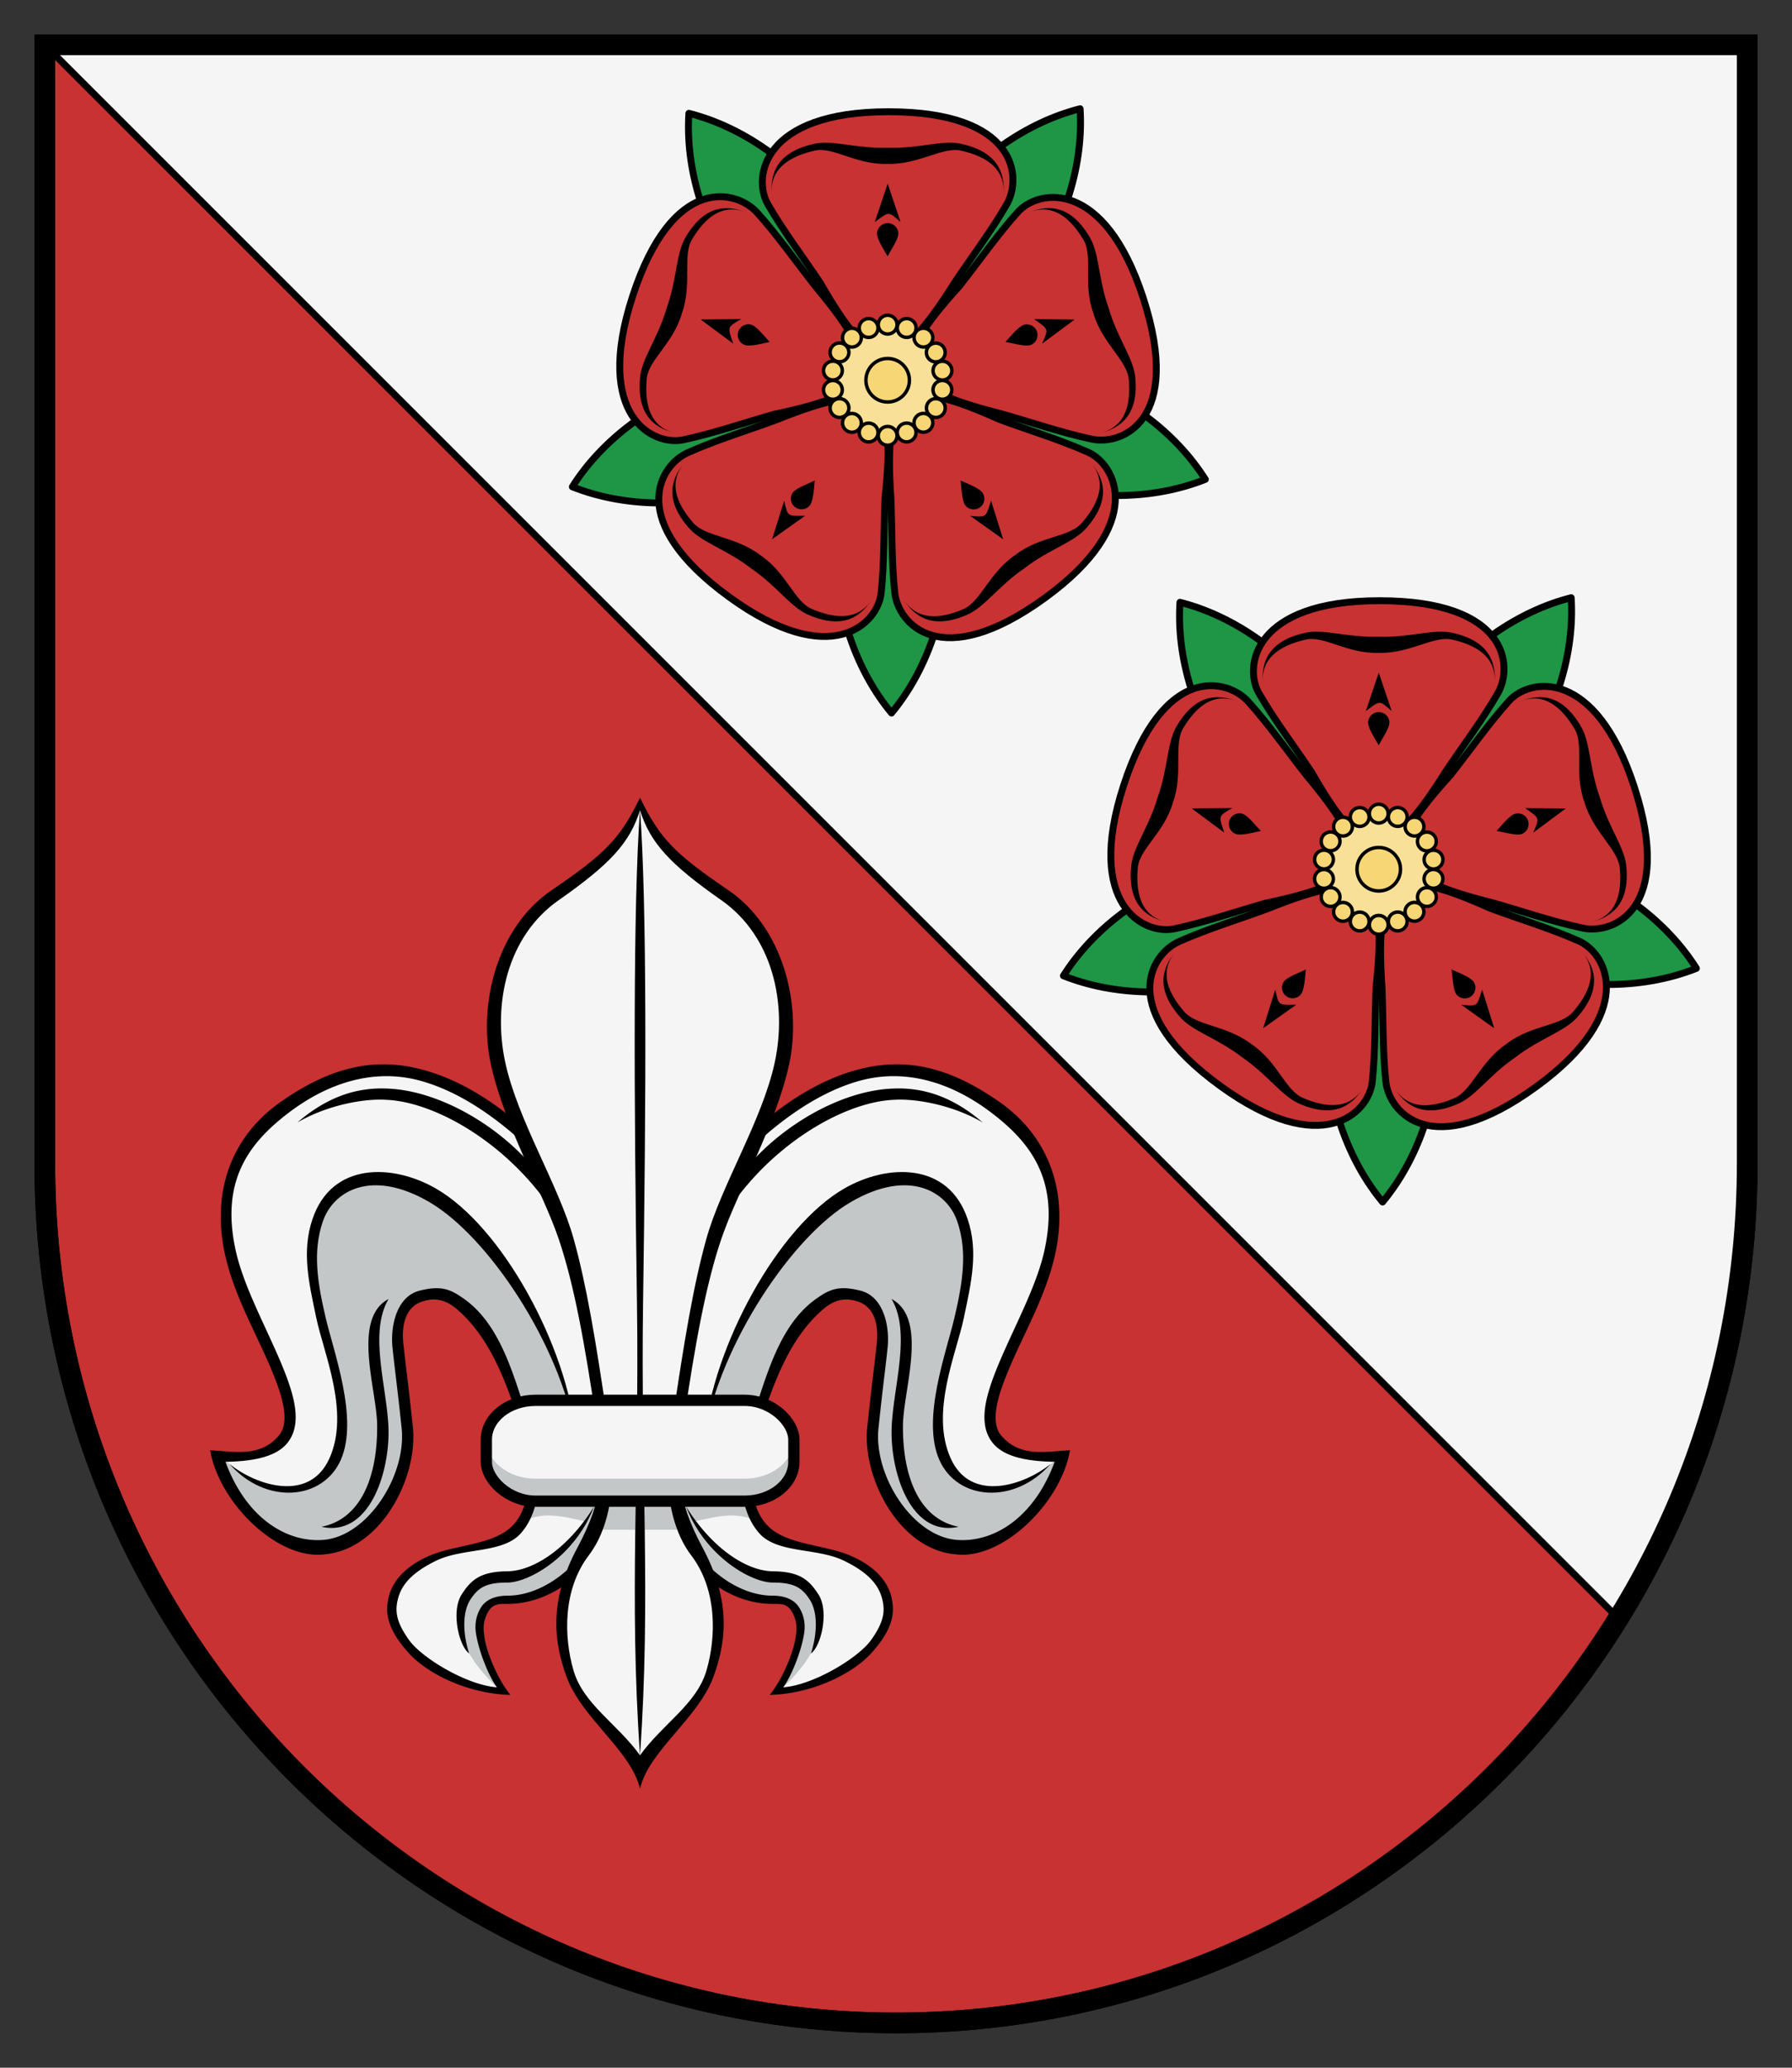 <svg xmlns="http://www.w3.org/2000/svg" height="300" width="260"><rect width="100%" height="100%" fill="#333333" stroke="none"/><path stroke="#000" stroke-width="3" d="M6.5 6.5v162.33C6.5 237.68 61.793 293.5 130 293.5s123.5-55.815 123.5-124.67V6.5H6.5z" fill="#c83232"/><path d="M31.486 211.39c21.005.511 4.783-16.296 1.964-29.562-1.37-7.354.153-14.185 7.898-21 12.649-10.924 27.149-5.047 40.347 9.633l11.184 28.792-4.045 20.107c-3.003 8.111-9.392 12.978-15.23 12.97-6.313-.01-2.742 7.418-.952 12.73-9.925.287-23.235-12.689-9.414-18.832 3.9-1.655 8.574-1.666 11.555-4.13 2.913-3.255 2.537-6.92 3.094-10.47-4.43-12.905-8.052-25.162-16.893-23.557-6.525 1.186-1.45 12.172-1.905 19.036-1.43 21.623-21.695 22.612-27.602 4.284z" fill="#f5f5f5"/><g fill="#c3c7c8"><path d="M77.832 212.03c-.412 2.973-.296 6.011-2.089 8.811 3.467-1.94 6.938-.471 10.905.24l2.146-5.697-4.317-2.77zM32.1 211.506l1.612 1.25 1.664 1.295 3.012 1.642 3.303.567 2.85-.392 2.725-2.035 1.488-2.542.89-6.209-2.095-10.574-1.745-5.168-.386-7.302 1.114-6.456 2.336-2.722 4.534-1.864 5.797.649 6.814 4.547 3.57 3.137 6.153 8.55 4.29 8.175 1.348 2.857.423 2.098.419 2.516-7.352.007-.74-3.01-2.472-4.928-2.732-4.398-4.743-3.289-4.163.46-1.811 2.265-.47 5.016.898 6.685.62 8.904-2.02 5.105-4.392 5.89-5.508 2.4-4.315-.426-4.42-2.272-3.187-2.913-3.129-4.752z"/><path d="m86.334 218.347-1.692 2.914-1.715 2.8-3.045 2.376-4.367 2.44-3.557-.047-3.055 1.221-1.626 2.347-.482 1.838.003 2.61 1.278 3.045c1.175 2.065 2.87 3.83 4.606 5.503l-1.542-3.46-1.138-3.387.03-3.403.61-1.72c.618-.526 1.278-.954 2.086-1.041l2.75-.214 2.973-.9 3.278-1.942 1.111-.919 2.698-4.376 1.678-6.223z"/></g><path style="color:#000" d="M-181.91 37.822c-4.342 3.041-6.165 7.925-4.939 13.516.972 4.43 3.593 8.278 4.877 12.256.526 1.711.595 3.042-.125 3.867-1.688 1.935-3.925 1.368-6.065 1.275.781 4.646 5.986 9.753 10.141 9.229 5.026-.42 8.32-6.82 7.843-11.308-.478-4.488-.573-4.89-.81-7.125-.28-1.973.225-3.501 1.567-3.975 1.342-.473 2.299-.07 3.145.649 3.862 3.282 5.16 9.153 6.587 13.324-.322 2.187-.121 4.412-1.728 5.974s-4.78 1.622-6.916 2.44c-2.136.818-3.507 2.107-3.95 3.663-.377 1.451-.246 2.854 1.634 5.002 1.88 2.147 5.7 3.766 9.124 3.827-1.358-1.676-2.746-5.108-2.278-6.638.467-1.53 1.17-1.437 2.038-1.436 3.849.006 7.856-2.868 9.75-7.985a.515.515 0 0 0 .022-.076l2.474-12.297a.503.503 0 0 0-.023-.279l-6.842-17.611a.502.502 0 0 0-.094-.152c-4.074-4.533-8.241-7.725-12.699-8.965-4.458-1.24-8.39-.215-12.733 2.826zm12.46-1.865c4.07 1.142 8.194 4.208 12.176 8.623l6.746 17.369-2.433 12.102c-1.783 4.79-5.55 7.589-8.836 7.584-1.064-.002-1.862.344-2.29.978s-.611 1.43-.503 2.261c.185 1.422 1.05 3.763 1.874 4.895-2.671-.201-6.649-2.588-7.802-4.203-1.154-1.614-1.26-2.58-.976-3.669.283-1.086 1.041-2.225 3.378-3.363s5.672-.65 7.366-2.272c1.82-1.865 1.793-4.736 2.044-6.952-2.105-4.695-2.79-11.136-7.001-14.066-1.096-.762-1.919-1.18-3.891-.67-1.973.51-2.59 3.03-2.383 5.062.249 2.356.362 2.932.808 7.125s-3.018 9.631-6.97 9.924c-3.254.242-6.824-1.947-8.664-6.93 2.738-.04 4.576-.54 5.488-1.664 1.009-1.242.869-2.957.305-4.79-1.128-3.668-3.961-8.262-4.852-12.157-1.433-6.264 1.094-9.644 4.67-12.365 3.576-2.72 7.677-3.964 11.746-2.822z" transform="translate(338.14 98.04) scale(1.635)"/><path style="color:#000" d="M-172.51 36.633c-2.683-.11-5.284.747-7.912 3.01 2.734-1.59 6.01-2.136 7.871-2.01 3.99.15 9.983 3.332 14.099 8.905l5.722 15.731c.094.245.403.381.647.286s.38-.403.286-.647l-6.447-16.602a.5.5 0 0 0-.098-.156c-3.029-4.552-9.08-8.36-14.168-8.518zm-.834 29.895c.032 4.583-1.453 8.305-4.94 8.994 4.355.96 6.124-5.105 5.938-8.928-.178-3.66-1.732-8.348.017-11.286-3.301 1.755-1.037 8.067-1.015 11.22zm11.541 12.943c-2.385.023-3.215.764-4.048 2.064-.953 1.489-.236 4.584.671 5.225-.525-1.606-.667-3.59.123-4.805.661-.977 1.294-1.487 3.252-1.484 1.958.003 6.042-2.371 7.705-6.742-2.245 3.632-5.318 5.72-7.703 5.742z" transform="translate(338.14 98.04) scale(1.635)"/><path style="color:#000" d="M-179.09 48.236c-.966 2.885-.315 5.613.346 8.762s2.988 8.34 1.178 12.421c-1.809 4.08-6.663 2.353-8.886.518 3.2 3.655 8.283 3.268 9.882-.358s-.628-9.544-1.353-12.647c-.724-3.103-1.16-5.836-.24-8.514.92-2.68 4.303-4.721 9.47-1.7 5.166 3.02 11.563 12.548 12.979 20.784-.768-7.993-6.529-18.628-12.45-22.016-3.798-2.173-9.214-2.365-10.926 2.75z" transform="translate(338.14 98.04) scale(1.635)"/><path d="M154.26 211.39c-21.005.511-4.783-16.296-1.964-29.562 1.37-7.354-.153-14.185-7.898-21-12.649-10.924-27.149-5.047-40.347 9.633l-11.184 28.792 4.045 20.107c3.003 8.111 9.392 12.978 15.23 12.97 6.313-.01 2.742 7.418.952 12.73 9.925.287 23.235-12.689 9.414-18.832-3.9-1.655-8.574-1.666-11.555-4.13-2.913-3.255-2.537-6.92-3.094-10.47 4.43-12.905 8.052-25.162 16.893-23.557 6.525 1.186 1.45 12.172 1.905 19.036 1.43 21.623 21.695 22.612 27.602 4.284z" fill="#f5f5f5"/><g fill="#c3c7c8"><path d="m153.63 211.506-1.61 1.25-1.665 1.295-3.012 1.642-3.303.567-2.85-.392-2.725-2.035-1.488-2.542-.89-6.209 2.095-10.574 1.745-5.168.386-7.302-1.114-6.456-2.336-2.722-4.534-1.864-5.797.649-6.814 4.547-3.57 3.137-6.153 8.55-4.29 8.175-1.348 2.857-.423 2.098-.419 2.516 7.352.007.74-3.01 2.472-4.928 2.732-4.398 4.743-3.289 4.163.46 1.811 2.265.47 5.016-.898 6.685-.621 8.904 2.022 5.105 4.39 5.89 5.509 2.4 4.315-.426 4.42-2.272 3.187-2.913 3.129-4.752zM107.9 212.03c.411 2.973.295 6.011 2.088 8.811-3.467-1.94-6.938-.471-10.905.24l-2.146-5.697 4.317-2.77z"/><path d="m99.397 218.347 1.692 2.914 1.715 2.8 3.045 2.376 4.367 2.44 3.557-.047 3.055 1.221 1.626 2.347.482 1.838-.003 2.61-1.278 3.045c-1.175 2.065-2.87 3.83-4.606 5.503l1.542-3.46 1.137-3.387-.03-3.403-.608-1.72c-.619-.526-1.28-.954-2.087-1.041l-2.75-.214-2.973-.9-3.278-1.942-1.111-.919-2.698-4.376-1.678-6.223z"/></g><path style="color:#000" d="M-118.12 37.822c4.342 3.041 6.165 7.925 4.939 13.516-.972 4.43-3.593 8.278-4.877 12.256-.526 1.711-.595 3.042.125 3.867 1.688 1.935 3.925 1.368 6.065 1.275-.781 4.646-5.986 9.753-10.141 9.229-5.026-.42-8.32-6.82-7.843-11.308.478-4.488.573-4.89.81-7.125.28-1.973-.225-3.501-1.567-3.975-1.342-.473-2.299-.07-3.145.649-3.862 3.282-5.16 9.153-6.587 13.324.322 2.187.121 4.412 1.728 5.974s4.78 1.622 6.916 2.44c2.136.818 3.507 2.107 3.95 3.663.377 1.451.246 2.854-1.634 5.002-1.88 2.147-5.7 3.766-9.124 3.827 1.358-1.676 2.746-5.108 2.278-6.638-.467-1.53-1.17-1.437-2.038-1.436-3.849.006-7.856-2.868-9.75-7.985a.515.515 0 0 1-.022-.076l-2.474-12.297a.503.503 0 0 1 .023-.279l6.842-17.611a.502.502 0 0 1 .094-.152c4.074-4.533 8.241-7.725 12.699-8.965 4.458-1.24 8.39-.215 12.733 2.826zm-12.46-1.865c-4.07 1.142-8.194 4.208-12.176 8.623l-6.746 17.369 2.433 12.102c1.783 4.79 5.55 7.589 8.836 7.584 1.064-.002 1.862.344 2.29.978s.611 1.43.503 2.261c-.185 1.422-1.05 3.763-1.874 4.895 2.671-.201 6.649-2.588 7.802-4.203 1.154-1.614 1.26-2.58.976-3.669-.283-1.086-1.041-2.225-3.378-3.363s-5.672-.65-7.366-2.272c-1.82-1.865-1.793-4.736-2.044-6.952 2.105-4.695 2.79-11.136 7.001-14.066 1.096-.762 1.919-1.18 3.891-.67 1.973.51 2.59 3.03 2.383 5.062-.249 2.356-.362 2.932-.808 7.125s3.018 9.631 6.97 9.924c3.254.242 6.824-1.947 8.664-6.93-2.738-.04-4.576-.54-5.488-1.664-1.009-1.242-.869-2.957-.305-4.79 1.128-3.668 3.961-8.262 4.852-12.157 1.433-6.264-1.094-9.644-4.67-12.365-3.576-2.72-7.677-3.964-11.746-2.822z" transform="translate(338.14 98.04) scale(1.635)"/><path style="color:#000" d="M-127.52 36.633c2.683-.11 5.284.747 7.912 3.01-2.734-1.59-6.01-2.136-7.871-2.01-3.99.15-9.983 3.332-14.099 8.905L-147.3 62.27c-.094.245-.403.381-.647.286s-.38-.403-.286-.647l6.447-16.602a.5.5 0 0 1 .098-.156c3.029-4.552 9.08-8.36 14.168-8.518zm.834 29.895c-.032 4.583 1.453 8.305 4.94 8.994-4.355.96-6.124-5.105-5.938-8.928.178-3.66 1.732-8.348-.017-11.286 3.301 1.755 1.037 8.067 1.015 11.22zm-11.541 12.943c2.385.023 3.215.764 4.048 2.064.953 1.489.236 4.584-.671 5.225.525-1.606.667-3.59-.123-4.805-.661-.977-1.294-1.487-3.252-1.484-1.958.003-6.042-2.371-7.705-6.742 2.245 3.632 5.318 5.72 7.703 5.742z" transform="translate(338.14 98.04) scale(1.635)"/><path style="color:#000" d="M-120.94 48.236c.966 2.885.315 5.613-.346 8.762s-2.988 8.34-1.178 12.421c1.809 4.08 6.663 2.353 8.886.518-3.2 3.655-8.283 3.268-9.882-.358s.628-9.544 1.353-12.647c.724-3.103 1.16-5.836.24-8.514-.92-2.68-4.303-4.721-9.47-1.7-5.166 3.02-11.563 12.548-12.979 20.784.768-7.993 6.529-18.628 12.45-22.016 3.798-2.173 9.214-2.365 10.926 2.75z" transform="translate(338.14 98.04) scale(1.635)"/><path d="M92.864 117.14c-2.055 4.375-6.528 8.639-11.855 12.769-18.704 14.501-4.035 34.052.267 49.561 1.86 6.7 4.364 15.099 6.129 27.121 1.194 6.36.675 14.237-2.63 18.585-8.254 10.862.76 24.093 8.09 31.421 7.329-7.327 16.343-20.56 8.089-31.421-3.305-4.349-3.824-12.224-2.63-18.585 1.765-12.022 4.27-20.421 6.129-27.121 4.302-15.507 18.97-35.059.267-49.561-5.328-4.13-9.8-8.394-11.855-12.769z" fill="#f5f5f5"/><path d="M77.691 206.44c-.528 0-1.038.051-1.533.137.571 1.653 1.142 3.34 1.728 5.046-.021.133-.03.268-.048.402l6.645.584 4.317 2.77-2.146 6.569h12.43l-2.146-6.57 4.317-2.769 6.645-.584c-.018-.134-.027-.269-.048-.402.586-1.706 1.157-3.393 1.728-5.046a8.893 8.893 0 0 0-1.533-.137z" fill="#c3c7c8"/><path style="color:#000" d="M-150.02 10.822c-1.77 3.647-3.065 4.957-7.859 8.223s-6.54 10.039-5.377 15.426c1.164 5.387 4.643 11.438 6.009 15.469 1.367 4.035 2.318 9.209 3.393 16.527l.002.02c.712 3.79.594 6.563-1.717 10.876-2.31 4.312-2.317 7.851-.949 11.518 1.368 3.666 5.726 6.532 6.498 9.886V95.8c-2.027-2.814-5.025-4.526-5.9-7.528-.875-3.003-.947-7.188 1.35-10.21 2.295-3.02 2.449-7.762 1.702-11.75-1.084-7.382-1.893-12.208-3.027-16.296-1.34-4.832-4.962-10.521-6.082-15.703-1.12-5.182.153-11.184 4.737-14.393 4.584-3.209 6.32-5.1 7.22-7.99zM-150.02 10.822c1.77 3.647 3.065 4.957 7.859 8.223s6.54 10.039 5.377 15.426c-1.164 5.387-4.643 11.438-6.009 15.469-1.367 4.035-2.318 9.209-3.393 16.527l-.002.02c-.712 3.79-.594 6.563 1.717 10.876 2.31 4.312 2.317 7.851.949 11.518-1.368 3.666-5.726 6.532-6.498 9.886V95.8c2.027-2.814 5.025-4.526 5.9-7.528.875-3.003.947-7.188-1.35-10.21-2.295-3.02-2.449-7.762-1.702-11.75 1.084-7.382 1.893-12.208 3.027-16.296 1.34-4.832 4.962-10.521 6.082-15.703 1.12-5.182-.153-11.184-4.737-14.393-4.584-3.209-6.32-5.1-7.22-7.99z" transform="translate(338.14 98.04) scale(1.635)"/><path style="color:#000" d="M-150.02 11.873v.03c-.619 8.493-.54 25.391-.27 43.735.222 15.156-.718 25.975.27 40.162.99-14.187.05-25.007.272-40.162.27-18.344.349-35.243-.27-43.736v-.029l-.001.016-.001-.016z" transform="translate(338.14 98.04) scale(1.635)"/><rect rx="7.131" ry="5.705" height="14.634" width="44.617" y="203.17" x="70.563" fill="#f5f5f5"/><path d="M70.563 208.85c0 .009-.003.017-.003.025v3.223c0 3.16 3.18 5.706 7.13 5.706h30.355c3.951 0 7.131-2.546 7.131-5.706v-3.223c0-.009-.003-.016-.003-.025-.015 3.15-3.186 5.684-7.127 5.684H77.69c-3.941 0-7.113-2.534-7.128-5.684z" fill="#c3c7c8"/><rect stroke-linejoin="round" rx="7.131" ry="5.705" height="14.634" width="44.617" stroke="#000" stroke-linecap="round" y="203.17" x="70.563" stroke-width="1.635" fill="none"/><path stroke="#000" d="m6.5 6.5 228.3 228.3c11.85-19.13 18.7-41.74 18.7-65.97V6.5H6.5z" fill="#f5f5f5"/><path stroke="#000" stroke-width="3" d="M6.5 6.5v162.33C6.5 237.68 61.793 293.5 130 293.5s123.5-55.815 123.5-124.67V6.5H6.5z" fill="none"/><g stroke-linejoin="round" stroke="#000" stroke-linecap="round" fill="#1e9646"><path d="M99.95 16.44c7.623 1.939 15.305 7.115 21.003 14.956 5.696 7.84 8.237 16.734 7.727 24.583-7.624-1.939-15.307-7.096-21.004-14.936-5.697-7.84-8.236-16.754-7.726-24.603z"/><path d="M83.04 70.628c4.2-6.65 11.497-12.357 20.714-15.353 9.217-2.994 18.46-2.663 25.768.248-4.2 6.652-11.479 12.365-20.696 15.36-9.217 2.997-18.479 2.657-25.786-.254z"/><path d="M129.35 103.453c-5.027-6.05-8.2-14.753-8.2-24.445 0-9.69 3.17-18.38 8.197-24.43 5.029 6.05 8.213 14.738 8.214 24.429 0 9.692-3.185 18.396-8.211 24.445z"/><path d="M174.88 69.552c-7.307 2.912-16.564 3.24-25.783.246-9.216-2.995-16.5-8.697-20.701-15.346 7.308-2.913 16.555-3.257 25.772-.263 9.218 2.994 16.511 8.713 20.712 15.363z"/><path d="M156.71 15.775c.512 7.849-2.038 16.755-7.734 24.597-5.696 7.84-13.369 13.005-20.992 14.945-.512-7.85 2.019-16.751 7.715-24.591 5.695-7.841 13.389-13.011 21.01-14.951z"/></g><path stroke="#000" d="M128.89 16.21c18.736 0 19.428 9.536 17.177 13.433-2.265 3.922-5.068 7.612-7.605 11.417-8.678 13.816-11.96 13.015-19.437 0-2.537-3.805-5.35-7.495-7.615-11.417-2.25-3.897-.758-13.433 17.48-13.433z" fill="#c83232"/><path d="M126.92 32.22c2.107-1.546 1.924-1.603 3.745 0-.623-1.857-1.248-3.714-1.872-5.57-.625 1.856-1.248 3.715-1.873 5.57zM130.34 33.87a1.547 1.547 0 0 0-3.092 0c0 .854.98 2.346 1.546 3.32.452-.915 1.546-2.466 1.546-3.32z"/><path d="M145.6 28.53c.21-2.777-.248-6.267-5.895-7.604-2.741-.739-6.25.658-10.913.515-4.665.143-8.174-1.254-10.913-.514-5.649 1.334-6.107 4.827-5.896 7.377-.21-2.103.42-5.079 6.068-6.415 2.741-.74 6.02 2.031 10.685 1.888 4.665.143 8.116-2.627 10.856-1.888 5.644 1.336 6.217 4.312 6.007 6.641z"/><path stroke="#000" d="M91.77 43.034c5.79-17.819 15.073-15.53 18.084-12.185 3.03 3.366 5.674 7.172 8.508 10.761 10.458 12.522 8.682 15.396-6.006 18.486-4.403 1.237-8.782 2.773-13.212 3.715-4.402.935-13.01-3.431-7.374-20.776z" fill="#c83232"/><path d="M106.38 49.855c-.82-2.482-.93-2.325 1.157-3.562l-5.875.06 4.718 3.502zM109.01 47.112a1.547 1.547 0 0 0-.956 2.94c.813.265 2.535-.205 3.635-.444-.73-.713-1.867-2.232-2.679-2.496z"/><path d="M108.65 30.949c-2.576-1.058-6.037-1.7-9.053 3.257-1.55 2.378-1.306 6.147-2.883 10.538-1.305 4.48-3.718 7.386-3.862 10.22-.476 5.785 2.704 7.3 5.195 7.887-2.065-.45-4.7-1.969-4.226-7.753.144-2.836 3.792-5.097 5.098-9.579 1.577-4.392.009-8.53 1.559-10.908 3.015-4.955 6.022-4.58 8.172-3.66z"/><path stroke="#000" d="M105.81 86.629c-15.158-11.013-10.112-19.135-6.001-20.964 4.138-1.842 8.575-3.18 12.863-4.766 15.141-6.077 17.326-3.5 15.725 11.425-.184 4.569-.077 9.208-.55 13.713-.47 4.475-7.283 11.313-22.038.592z" fill="#c83232"/><path d="M116.81 74.834c-2.613.012-2.498.166-3.03-2.201l-1.76 5.606c1.597-1.134 3.194-2.271 4.79-3.405zM115.01 71.489a1.547 1.547 0 0 0 2.501 1.817c.502-.69.588-2.473.7-3.594-.903.475-2.7 1.086-3.201 1.777z"/><path d="M99.53 66.84c-1.802 2.123-3.483 5.216.3 9.617 1.783 2.209 5.443 3.14 9.132 5.998 3.857 2.626 5.875 5.819 8.526 6.83 5.354 2.24 7.777-.315 9.105-2.503-1.066 1.825-3.324 3.862-8.679 1.623-2.652-1.012-3.675-5.18-7.534-7.808-3.69-2.857-8.11-2.644-9.893-4.853-3.78-4.399-2.495-7.143-.956-8.904z"/><path stroke="#000" d="M151.61 86.748c-15.158 11.013-21.323 3.704-21.792-.771-.473-4.505-.374-9.138-.558-13.707-1.1-16.278 2.026-17.56 15.725-11.425 4.289 1.587 8.734 2.918 12.872 4.76 4.11 1.83 8.508 10.422-6.247 21.143z" fill="#c83232"/><path d="M143.79 72.638c-.796 2.49-.615 2.427-3.03 2.201l4.788 3.406-1.758-5.607zM140.05 73.313a1.547 1.547 0 0 0 2.502-1.817c-.502-.691-2.172-1.323-3.202-1.777.171 1.006.198 2.903.7 3.594z"/><path d="M130.85 86.603c1.462 2.37 3.885 4.924 9.239 2.686 2.652-1.013 4.669-4.205 8.526-6.83 3.69-2.858 7.35-3.79 9.131-5.999 3.785-4.4 2.103-7.494.433-9.433 1.406 1.577 2.646 4.355-1.138 8.756-1.783 2.21-6.063 1.894-9.754 4.753-3.858 2.626-5.021 6.896-7.673 7.908-5.352 2.237-7.564.166-8.763-1.842z"/><path stroke="#000" d="M165.87 43.228c5.79 17.819-3.066 21.424-7.468 20.487-4.43-.942-8.805-2.468-13.208-3.705-15.82-3.983-16.074-7.352-6.006-18.486 2.834-3.588 5.475-7.405 8.505-10.77 3.01-3.345 12.542-4.872 18.177 12.473z" fill="#c83232"/><path d="M150.04 46.301c2.121 1.526 2.119 1.335 1.157 3.562l4.719-3.501-5.876-.061zM149.52 50.064a1.547 1.547 0 0 0-.956-2.94c-.812.263-1.929 1.656-2.679 2.495 1.01.148 2.823.709 3.635.445z"/><path d="M159.32 62.927c2.705-.658 5.884-2.173 5.41-7.956-.144-2.836-2.557-5.74-3.862-10.22-1.578-4.393-1.333-8.161-2.883-10.538-3.015-4.96-6.478-4.317-8.838-3.328 1.935-.849 4.96-1.17 7.976 3.79 1.55 2.377-.072 6.351 1.506 10.745 1.305 4.48 5.007 6.906 5.15 9.741.474 5.781-2.18 7.245-4.46 7.765z"/><circle stroke-width=".548" stroke="red" cy="55.17" cx="128.79" r="7.861" fill="#f9e098"/><g transform="translate(-231.07 39.486)" stroke="#000" stroke-width=".5" fill="#f7d676"><circle cy="7.616" cx="359.86" r="1.366"/><circle cy="15.684" cx="359.86" r="3.156"/><circle cy="129.75" cx="332.79" r="1.366" transform="rotate(-20)"/><circle cy="235.26" cx="265.59" r="1.366" transform="rotate(-40)"/><circle cy="311.42" cx="166.35" r="1.366" transform="rotate(-60.001)"/><circle cy="349.05" cx="47.043" r="1.366" transform="rotate(-80.001)"/><circle cy="343.6" cx="-77.934" r="1.366" transform="rotate(260)"/><circle cy="295.74" cx="-193.51" r="1.366" transform="rotate(240)"/><circle cy="211.23" cx="-285.75" r="1.366" transform="rotate(220)"/><circle cy="100.27" cx="-343.52" r="1.366" transform="rotate(200)"/><circle cy="-23.751" cx="-359.86" r="1.366" transform="scale(-1)"/><circle cy="-145.88" cx="-332.79" r="1.366" transform="rotate(160)"/><circle cy="-251.39" cx="-265.59" r="1.366" transform="rotate(140)"/><circle cy="-327.56" cx="-166.35" r="1.366" transform="rotate(120)"/><circle cy="-365.18" cx="-47.043" r="1.366" transform="rotate(99.999)"/><circle cy="-359.74" cx="77.934" r="1.366" transform="rotate(80.001)"/><circle cy="-311.87" cx="193.51" r="1.366" transform="rotate(60.001)"/><circle cy="-227.37" cx="285.75" r="1.366" transform="rotate(40)"/><circle cy="-116.41" cx="343.52" r="1.366" transform="rotate(20)"/></g><g stroke-linejoin="round" stroke="#000" stroke-linecap="round" fill="#1e9646"><path d="M171.2 87.384c7.623 1.939 15.305 7.115 21.003 14.956 5.696 7.84 8.237 16.734 7.727 24.583-7.624-1.939-15.307-7.096-21.004-14.936-5.697-7.84-8.236-16.754-7.726-24.603z"/><path d="M154.29 141.572c4.2-6.65 11.497-12.357 20.714-15.353 9.217-2.994 18.46-2.663 25.768.248-4.2 6.652-11.479 12.365-20.696 15.36-9.217 2.997-18.479 2.657-25.786-.254z"/><path d="M200.6 174.397c-5.027-6.05-8.2-14.753-8.2-24.445 0-9.69 3.17-18.38 8.197-24.43 5.029 6.05 8.213 14.738 8.214 24.429 0 9.692-3.185 18.396-8.211 24.445z"/><path d="M246.13 140.496c-7.307 2.912-16.564 3.24-25.783.246-9.216-2.995-16.5-8.697-20.701-15.346 7.308-2.913 16.555-3.257 25.772-.263 9.218 2.994 16.511 8.713 20.712 15.363z"/><path d="M227.96 86.719c.512 7.849-2.038 16.755-7.734 24.597-5.696 7.84-13.369 13.005-20.992 14.945-.512-7.85 2.019-16.751 7.715-24.591 5.695-7.841 13.389-13.011 21.01-14.951z"/></g><path stroke="#000" d="M200.14 87.154c18.736 0 19.428 9.536 17.177 13.433-2.265 3.922-5.068 7.612-7.605 11.417-8.678 13.816-11.96 13.015-19.437 0-2.537-3.805-5.35-7.495-7.615-11.417-2.25-3.897-.758-13.433 17.48-13.433z" fill="#c83232"/><path d="M198.17 103.16c2.107-1.546 1.924-1.603 3.745 0-.623-1.857-1.248-3.714-1.872-5.57l-1.873 5.57zM201.59 104.81a1.547 1.547 0 0 0-3.092 0c0 .854.98 2.346 1.546 3.32.452-.915 1.546-2.466 1.546-3.32z"/><path d="M216.85 99.474c.21-2.777-.248-6.267-5.895-7.604-2.741-.739-6.25.658-10.913.515-4.665.143-8.174-1.254-10.913-.514-5.649 1.334-6.107 4.827-5.896 7.377-.21-2.103.42-5.079 6.068-6.415 2.741-.74 6.02 2.031 10.685 1.888 4.665.143 8.116-2.627 10.856-1.888 5.644 1.336 6.217 4.312 6.007 6.641z"/><path stroke="#000" d="M163.02 113.98c5.79-17.819 15.073-15.53 18.084-12.185 3.03 3.366 5.674 7.172 8.508 10.761 10.458 12.522 8.682 15.396-6.006 18.486-4.403 1.237-8.782 2.773-13.212 3.715-4.402.935-13.01-3.431-7.374-20.776z" fill="#c83232"/><path d="M177.63 120.8c-.82-2.482-.93-2.325 1.157-3.562l-5.875.06 4.718 3.502zM180.26 118.06a1.547 1.547 0 0 0-.956 2.94c.813.265 2.535-.205 3.635-.444-.73-.713-1.867-2.232-2.679-2.496z"/><path d="M179.9 101.89c-2.576-1.058-6.037-1.7-9.053 3.257-1.55 2.378-1.306 6.147-2.883 10.538-1.305 4.48-3.718 7.386-3.862 10.22-.476 5.784 2.704 7.3 5.195 7.887-2.065-.45-4.7-1.969-4.226-7.753.144-2.836 3.792-5.097 5.098-9.579 1.577-4.392.009-8.53 1.559-10.908 3.015-4.955 6.022-4.58 8.172-3.66z"/><path stroke="#000" d="M177.06 157.57c-15.158-11.013-10.112-19.135-6-20.964 4.137-1.842 8.574-3.18 12.862-4.766 15.141-6.077 17.326-3.5 15.725 11.425-.184 4.569-.076 9.208-.55 13.713-.47 4.475-7.283 11.313-22.038.592z" fill="#c83232"/><path d="M188.06 145.78c-2.613.012-2.498.166-3.03-2.201l-1.76 5.606c1.597-1.134 3.194-2.271 4.79-3.405zM186.26 142.43a1.547 1.547 0 0 0 2.501 1.817c.502-.69.588-2.473.7-3.594-.903.475-2.7 1.086-3.201 1.777z"/><path d="M170.78 137.78c-1.802 2.123-3.483 5.216.3 9.617 1.783 2.209 5.443 3.14 9.132 5.998 3.857 2.626 5.875 5.818 8.526 6.83 5.354 2.24 7.777-.315 9.105-2.503-1.066 1.825-3.324 3.862-8.679 1.623-2.652-1.013-3.675-5.18-7.534-7.808-3.69-2.857-8.11-2.644-9.893-4.853-3.78-4.399-2.495-7.143-.956-8.904z"/><path stroke="#000" d="M222.86 157.69c-15.158 11.013-21.323 3.704-21.792-.771-.473-4.505-.374-9.138-.558-13.707-1.1-16.278 2.026-17.56 15.725-11.425 4.289 1.587 8.734 2.918 12.872 4.76 4.11 1.83 8.508 10.422-6.247 21.143z" fill="#c83232"/><path d="M215.04 143.58c-.796 2.49-.615 2.427-3.03 2.201l4.788 3.406-1.758-5.607zM211.3 144.26a1.547 1.547 0 0 0 2.502-1.817c-.502-.691-2.172-1.323-3.202-1.777.171 1.006.198 2.903.7 3.594z"/><path d="M202.1 157.55c1.462 2.37 3.885 4.924 9.239 2.686 2.652-1.012 4.669-4.205 8.526-6.83 3.69-2.858 7.35-3.79 9.131-5.999 3.785-4.4 2.103-7.494.433-9.433 1.406 1.577 2.646 4.355-1.138 8.756-1.783 2.21-6.063 1.894-9.754 4.753-3.858 2.626-5.021 6.896-7.673 7.908-5.352 2.237-7.564.166-8.763-1.841z"/><path stroke="#000" d="M237.12 114.17c5.79 17.819-3.066 21.424-7.468 20.487-4.43-.942-8.805-2.468-13.208-3.705-15.82-3.983-16.074-7.352-6.006-18.486 2.834-3.588 5.475-7.405 8.505-10.77 3.01-3.345 12.542-4.872 18.177 12.473z" fill="#c83232"/><path d="M221.29 117.25c2.121 1.526 2.119 1.335 1.157 3.562l4.719-3.502-5.876-.06zM220.77 121.01a1.547 1.547 0 0 0-.956-2.94c-.812.263-1.929 1.656-2.679 2.495 1.01.148 2.823.709 3.635.445z"/><path d="M230.57 133.87c2.705-.658 5.884-2.173 5.41-7.956-.144-2.836-2.557-5.74-3.862-10.22-1.578-4.393-1.333-8.161-2.883-10.538-3.015-4.96-6.478-4.316-8.838-3.327 1.935-.85 4.96-1.17 7.976 3.788 1.55 2.378-.072 6.352 1.506 10.746 1.305 4.48 5.007 6.906 5.15 9.741.474 5.781-2.18 7.245-4.46 7.765z"/><circle stroke-width=".548" stroke="red" cy="126.11" cx="200.04" r="7.861" fill="#f9e098"/><g transform="translate(-159.82 110.43)" stroke="#000" stroke-width=".5" fill="#f7d676"><circle cy="7.616" cx="359.86" r="1.366"/><circle cy="15.684" cx="359.86" r="3.156"/><circle cy="129.75" cx="332.79" r="1.366" transform="rotate(-20)"/><circle cy="235.26" cx="265.59" r="1.366" transform="rotate(-40)"/><circle cy="311.42" cx="166.35" r="1.366" transform="rotate(-60.001)"/><circle cy="349.05" cx="47.043" r="1.366" transform="rotate(-80.001)"/><circle cy="343.6" cx="-77.934" r="1.366" transform="rotate(260)"/><circle cy="295.74" cx="-193.51" r="1.366" transform="rotate(240)"/><circle cy="211.23" cx="-285.75" r="1.366" transform="rotate(220)"/><circle cy="100.27" cx="-343.52" r="1.366" transform="rotate(200)"/><circle cy="-23.751" cx="-359.86" r="1.366" transform="scale(-1)"/><circle cy="-145.88" cx="-332.79" r="1.366" transform="rotate(160)"/><circle cy="-251.39" cx="-265.59" r="1.366" transform="rotate(140)"/><circle cy="-327.56" cx="-166.35" r="1.366" transform="rotate(120)"/><circle cy="-365.18" cx="-47.043" r="1.366" transform="rotate(99.999)"/><circle cy="-359.74" cx="77.934" r="1.366" transform="rotate(80.001)"/><circle cy="-311.87" cx="193.51" r="1.366" transform="rotate(60.001)"/><circle cy="-227.37" cx="285.75" r="1.366" transform="rotate(40)"/><circle cy="-116.41" cx="343.52" r="1.366" transform="rotate(20)"/></g></svg>